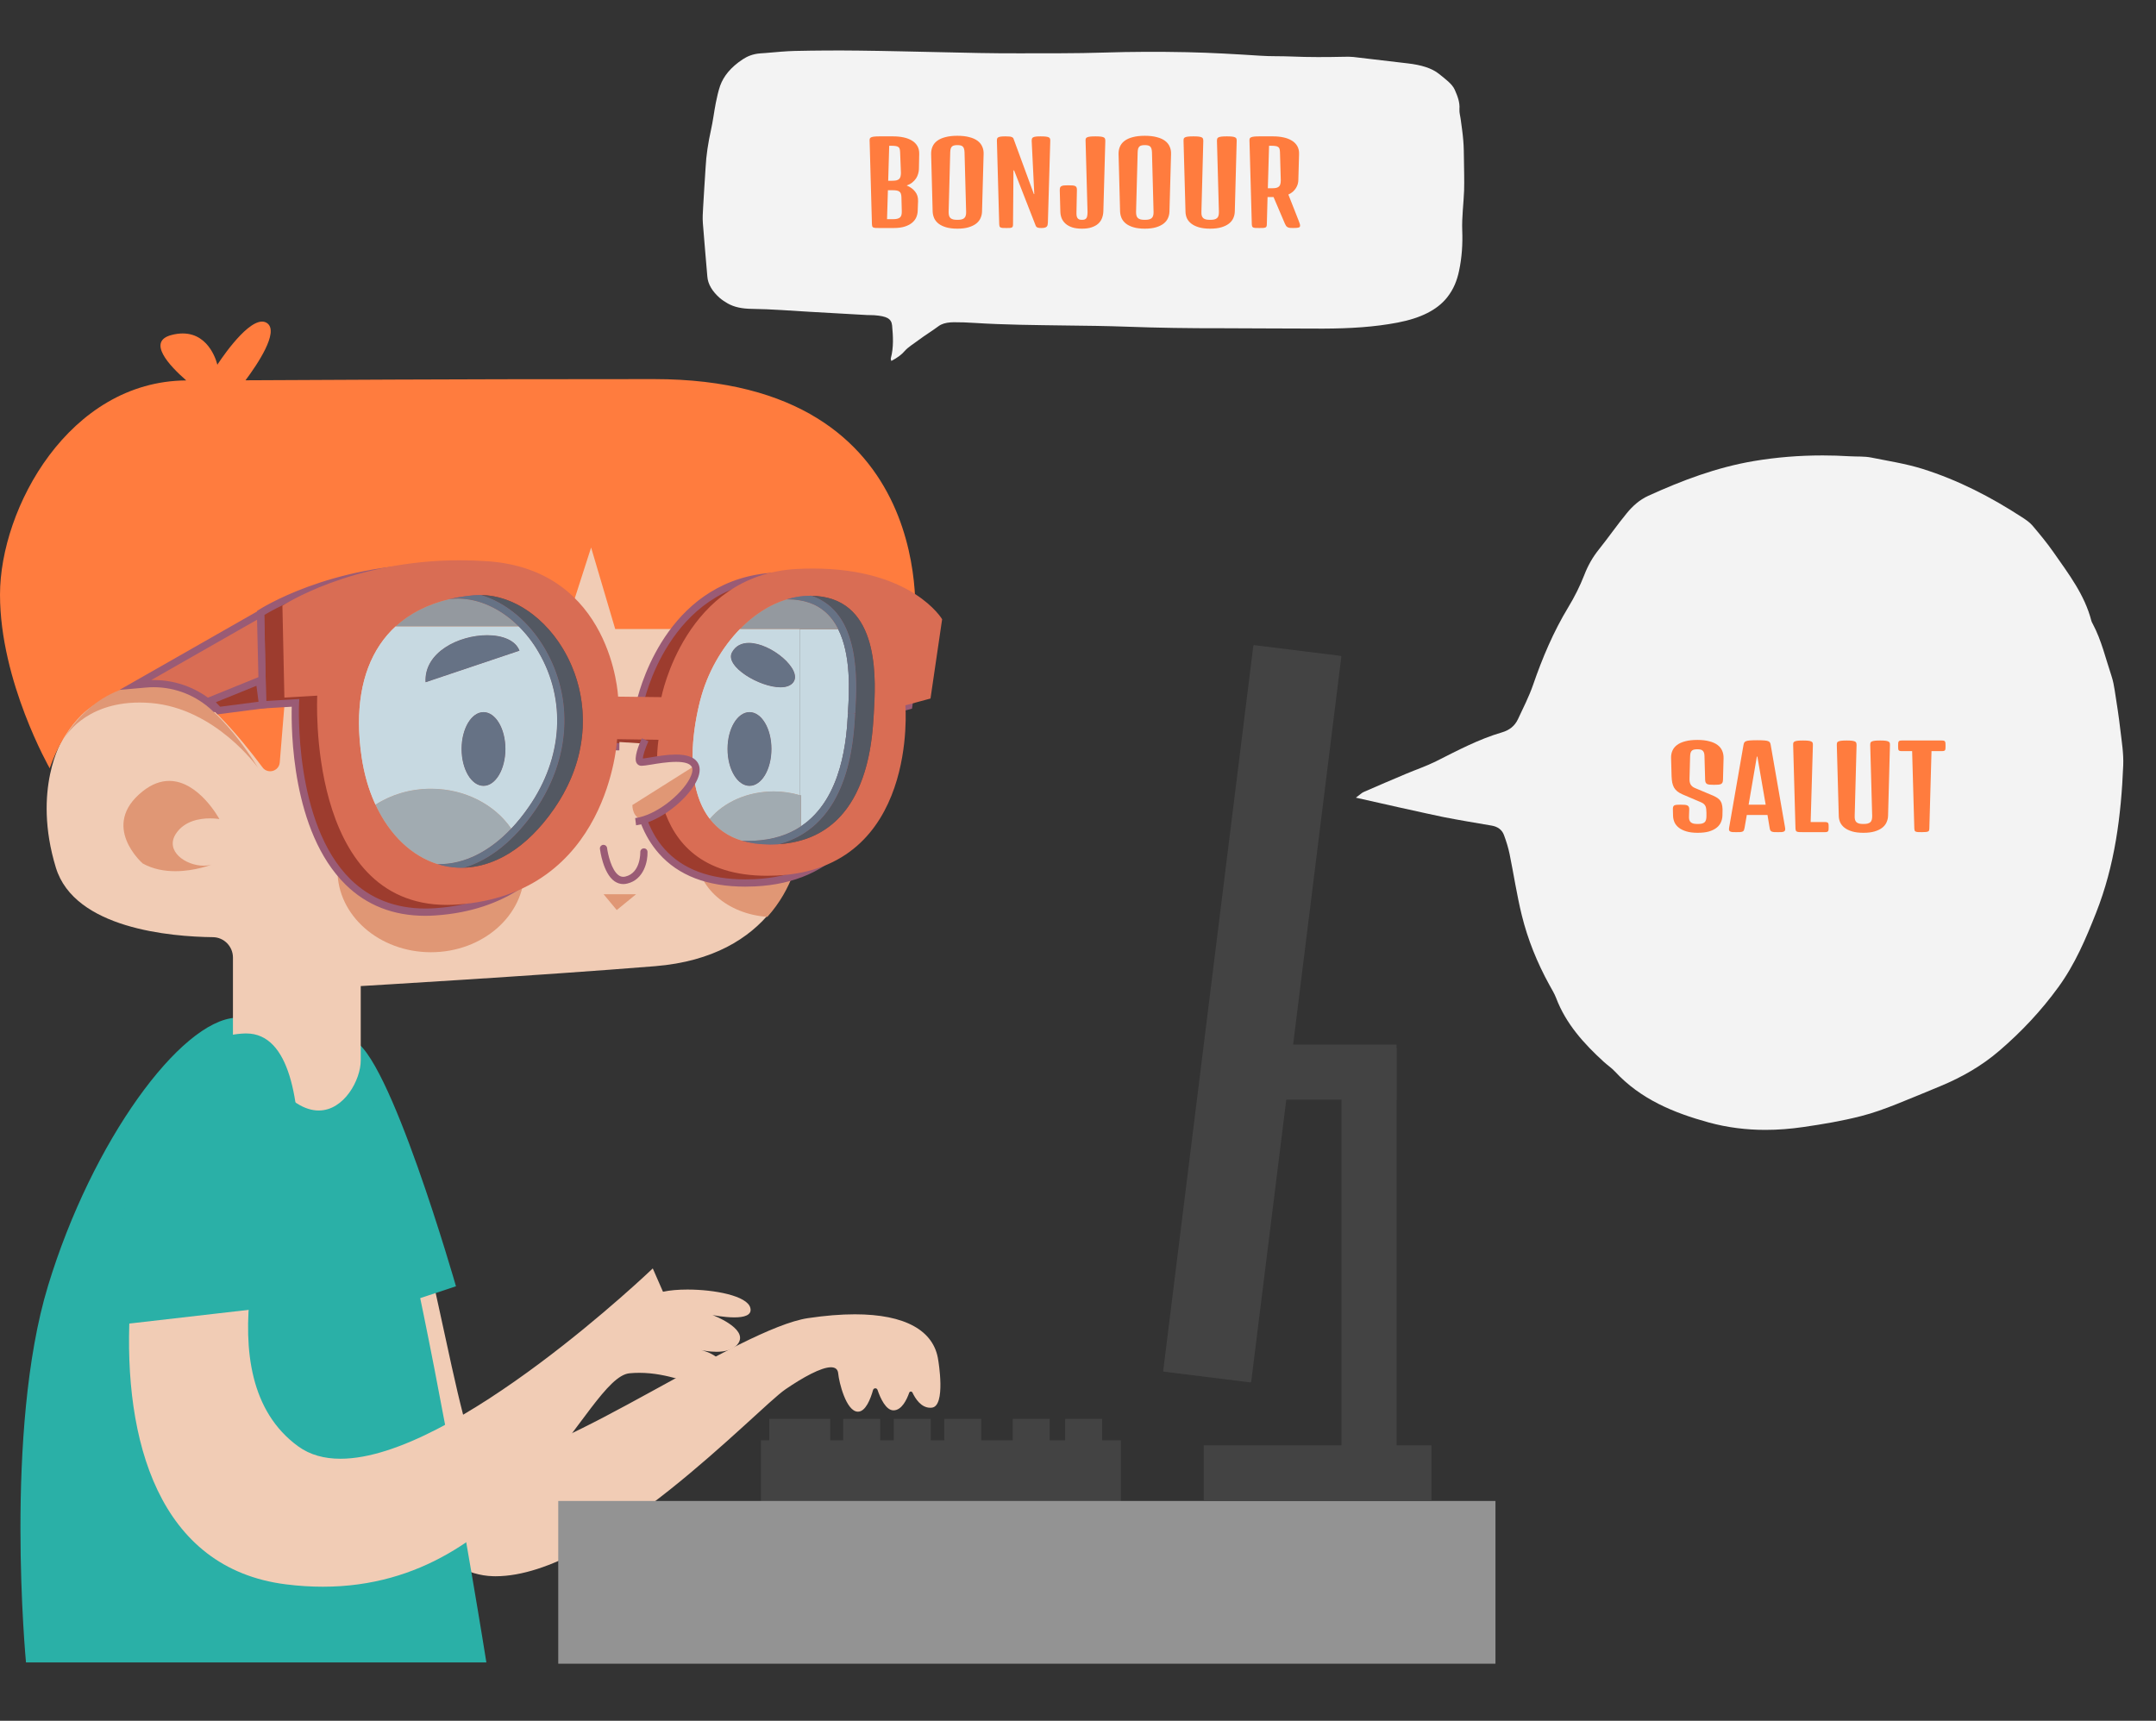<svg version="1.1" viewBox="0.0 0.0 466.0 372.0" fill="none" stroke="none" stroke-linecap="square" stroke-miterlimit="10" xmlns:xlink="http://www.w3.org/1999/xlink" xmlns="http://www.w3.org/2000/svg"><rect x="0.0" y="0.0" width="466.0" height="372.0" fill="#333333" stroke="none"/><clipPath id="p.0"><path d="m0 0l466.0 0l0 372.0l-466.0 0l0 -372.0z" clip-rule="nonzero"/></clipPath><g clip-path="url(#p.0)"><path fill="#000000" fill-opacity="0.0" d="m0 0l466.0 0l0 372.0l-466.0 0z" fill-rule="evenodd"/><path fill="#f3f3f3" d="m393.857 98.456c1.999 0 3.997 0.064 6.003 0.185c1.524 0.091 3.096 -0.024 4.586 0.273c3.684 0.74 7.406 1.309 11.037 2.433c7.746 2.426 14.836 6.1 21.592 10.492c0.787 0.511 1.605 1.06 2.207 1.763c1.605 1.891 3.186 3.802 4.596 5.825c3.23 4.64 6.713 9.159 8.156 14.792c0.057 0.225 0.182 0.441 0.296 0.646c1.901 3.573 2.789 7.51 4.061 11.299c0.33 1.013 0.535 2.069 0.693 3.119c0.434 2.796 0.878 5.582 1.198 8.395c0.303 2.581 0.74 5.189 0.636 7.769c-0.444 10.899 -1.81 21.636 -5.872 31.902c-2.217 5.609 -4.549 11.114 -8.146 16.05c-3.708 5.111 -7.975 9.647 -12.733 13.732c-3.785 3.267 -8.096 5.734 -12.706 7.648c-3.163 1.316 -6.323 2.628 -9.499 3.9c-2.527 1.003 -5.064 1.935 -7.702 2.604c-4.129 1.06 -8.304 1.763 -12.527 2.369c-2.726 0.397 -5.441 0.612 -8.146 0.612c-4.112 0 -8.197 -0.498 -12.241 -1.602c-7.598 -2.083 -14.765 -5.041 -20.283 -11.013c-0.72 -0.774 -1.629 -1.376 -2.413 -2.093c-4.3 -3.937 -8.17 -8.19 -10.296 -13.779c-0.377 -0.989 -0.946 -1.901 -1.457 -2.833c-2.638 -4.788 -4.687 -9.829 -5.983 -15.118c-1.07 -4.357 -1.733 -8.806 -2.631 -13.21c-0.283 -1.376 -0.713 -2.742 -1.205 -4.071c-0.434 -1.195 -1.39 -1.844 -2.662 -2.063c-3.493 -0.599 -6.985 -1.171 -10.458 -1.854c-2.194 -0.431 -17.756 -3.9 -18.894 -4.186c0.956 -0.703 1.282 -1.06 1.693 -1.228c3.028 -1.332 6.063 -2.628 9.115 -3.913c2.174 -0.922 4.425 -1.672 6.531 -2.729c4.64 -2.335 9.226 -4.778 14.24 -6.248c1.581 -0.454 2.766 -1.376 3.449 -2.843c1.137 -2.46 2.402 -4.892 3.277 -7.443c2.012 -5.835 4.401 -11.477 7.598 -16.757c1.356 -2.241 2.517 -4.549 3.462 -6.972c0.771 -2.005 1.797 -3.836 3.149 -5.518c2.059 -2.574 3.947 -5.303 6.04 -7.85c1.275 -1.548 2.746 -2.89 4.643 -3.755c7.329 -3.335 14.758 -6.144 22.787 -7.51c4.943 -0.831 9.866 -1.218 14.805 -1.218z" fill-rule="evenodd"/><path fill="#000000" fill-opacity="0.0" d="m491.724 136.018l-202.583 0l0 70.677l202.583 0z" fill-rule="evenodd"/><path fill="#ff7c3e" d="m361.581 175.038q-0.016 -0.359 0.047 -0.578q0.062 -0.219 0.234 -0.328q0.188 -0.109 0.516 -0.141q0.328 -0.031 0.875 -0.031q0.531 0 0.891 0.031q0.375 0.031 0.578 0.141q0.219 0.109 0.312 0.328q0.094 0.219 0.078 0.578l-0.047 1.391q-0.031 0.484 0.062 0.812q0.109 0.328 0.328 0.531q0.234 0.188 0.594 0.281q0.375 0.078 0.891 0.078q0.531 0 0.891 -0.078q0.375 -0.094 0.594 -0.281q0.219 -0.203 0.312 -0.531q0.094 -0.328 0.094 -0.812l0 -0.766q0 -0.406 -0.047 -0.734q-0.031 -0.344 -0.141 -0.609q-0.109 -0.266 -0.328 -0.469q-0.219 -0.219 -0.609 -0.391l-4.062 -1.734q-0.672 -0.297 -1.125 -0.656q-0.438 -0.359 -0.703 -0.828q-0.25 -0.469 -0.375 -1.047q-0.109 -0.594 -0.141 -1.328l-0.109 -3.969q-0.031 -0.875 0.281 -1.594q0.312 -0.734 1.0 -1.25q0.688 -0.516 1.766 -0.797q1.094 -0.297 2.625 -0.297q1.516 0 2.594 0.297q1.094 0.281 1.781 0.797q0.688 0.516 1.0 1.25q0.312 0.719 0.297 1.594l-0.125 4.688q-0.016 0.359 -0.109 0.578q-0.094 0.203 -0.312 0.328q-0.219 0.109 -0.594 0.141q-0.359 0.031 -0.906 0.031q-0.547 0 -0.922 -0.031q-0.359 -0.031 -0.594 -0.141q-0.219 -0.125 -0.312 -0.328q-0.094 -0.219 -0.109 -0.578l-0.141 -5.047q0 -0.516 -0.109 -0.812q-0.109 -0.312 -0.312 -0.469q-0.188 -0.172 -0.469 -0.219q-0.281 -0.062 -0.656 -0.062q-0.375 0 -0.672 0.062q-0.281 0.047 -0.484 0.219q-0.188 0.156 -0.297 0.469q-0.094 0.297 -0.109 0.812l-0.125 4.672q-0.016 0.453 0.031 0.781q0.062 0.328 0.203 0.594q0.141 0.25 0.391 0.453q0.25 0.203 0.641 0.359l3.797 1.594q0.609 0.266 1.031 0.562q0.422 0.297 0.656 0.719q0.25 0.422 0.328 1.016q0.094 0.578 0.047 1.422l-0.016 0.656q-0.031 0.766 -0.344 1.438q-0.297 0.656 -0.938 1.156q-0.641 0.5 -1.641 0.797q-1.0 0.281 -2.422 0.281q-1.422 0 -2.422 -0.297q-1.0 -0.297 -1.641 -0.797q-0.641 -0.5 -0.953 -1.172q-0.297 -0.688 -0.312 -1.453l-0.031 -1.281zm15.258 -13.953q0.047 -0.328 0.156 -0.531q0.109 -0.219 0.406 -0.328q0.312 -0.125 0.875 -0.156q0.562 -0.047 1.516 -0.047q0.953 0 1.516 0.047q0.562 0.031 0.859 0.156q0.297 0.109 0.406 0.328q0.109 0.203 0.156 0.531l3.109 17.891q0.047 0.328 -0.016 0.516q-0.047 0.172 -0.234 0.266q-0.172 0.094 -0.484 0.125q-0.312 0.016 -0.781 0.016q-0.562 0 -0.891 -0.016q-0.328 -0.031 -0.516 -0.125q-0.188 -0.094 -0.281 -0.266q-0.094 -0.188 -0.141 -0.516l-0.469 -2.797l-4.469 0l-0.484 2.797q-0.062 0.328 -0.141 0.516q-0.078 0.172 -0.266 0.266q-0.188 0.094 -0.531 0.125q-0.328 0.016 -0.891 0.016q-0.453 0 -0.766 -0.016q-0.312 -0.031 -0.5 -0.125q-0.188 -0.094 -0.25 -0.266q-0.047 -0.188 0 -0.516l3.109 -17.891zm4.797 12.875l-1.797 -10.406l-0.109 0l-1.781 10.406l3.688 0zm5.941 -12.891q-0.016 -0.312 0.047 -0.5q0.078 -0.188 0.297 -0.281q0.234 -0.109 0.656 -0.156q0.422 -0.047 1.125 -0.047q0.703 0 1.125 0.047q0.422 0.047 0.641 0.156q0.234 0.094 0.312 0.281q0.078 0.188 0.062 0.5l-0.484 16.641l3.062 0q0.297 0 0.469 0.062q0.172 0.047 0.25 0.172q0.078 0.125 0.094 0.344q0.016 0.203 0.016 0.516q0 0.312 -0.016 0.531q-0.016 0.203 -0.094 0.328q-0.078 0.125 -0.25 0.188q-0.172 0.047 -0.469 0.047l-4.719 0q-0.531 0 -0.859 -0.016q-0.312 -0.031 -0.484 -0.109q-0.156 -0.094 -0.219 -0.25q-0.047 -0.156 -0.062 -0.422l-0.5 -18.031zm9.438 0q-0.016 -0.312 0.047 -0.5q0.078 -0.188 0.297 -0.281q0.234 -0.109 0.656 -0.156q0.438 -0.047 1.125 -0.047q0.688 0 1.109 0.047q0.422 0.047 0.656 0.156q0.234 0.094 0.297 0.281q0.078 0.188 0.078 0.5l-0.406 15.359q-0.016 0.484 0.078 0.812q0.109 0.328 0.328 0.531q0.234 0.188 0.594 0.281q0.375 0.078 0.891 0.078q0.516 0 0.875 -0.078q0.359 -0.094 0.594 -0.281q0.234 -0.203 0.328 -0.531q0.094 -0.328 0.094 -0.812l-0.422 -15.359q0 -0.312 0.062 -0.5q0.078 -0.188 0.297 -0.281q0.234 -0.109 0.656 -0.156q0.422 -0.047 1.125 -0.047q0.688 0 1.109 0.047q0.422 0.047 0.641 0.156q0.234 0.094 0.312 0.281q0.078 0.188 0.062 0.5l-0.406 15.25q-0.016 0.766 -0.328 1.453q-0.297 0.672 -0.938 1.172q-0.641 0.5 -1.641 0.797q-1.0 0.297 -2.422 0.297q-1.422 0 -2.438 -0.297q-1.0 -0.297 -1.641 -0.797q-0.641 -0.5 -0.953 -1.172q-0.297 -0.688 -0.297 -1.453l-0.422 -15.25zm16.277 1.312l-2.203 0q-0.297 0 -0.469 -0.047q-0.172 -0.047 -0.25 -0.156q-0.078 -0.125 -0.094 -0.359q-0.016 -0.234 -0.016 -0.578q0 -0.359 0.016 -0.578q0.016 -0.219 0.094 -0.344q0.078 -0.141 0.25 -0.188q0.172 -0.047 0.469 -0.047l4.031 0l0.266 0l4.281 0q0.312 0 0.484 0.047q0.172 0.047 0.25 0.188q0.078 0.125 0.094 0.344q0.016 0.219 0.016 0.578q0 0.344 -0.016 0.578q-0.016 0.234 -0.094 0.359q-0.078 0.109 -0.25 0.156q-0.172 0.047 -0.484 0.047l-2.188 0l-0.469 16.781q-0.016 0.234 -0.062 0.375q-0.047 0.141 -0.219 0.219q-0.156 0.078 -0.484 0.109q-0.328 0.031 -0.859 0.031q-0.547 0 -0.859 -0.016q-0.312 -0.031 -0.484 -0.109q-0.172 -0.094 -0.219 -0.25q-0.047 -0.156 -0.062 -0.422l-0.469 -16.719z" fill-rule="nonzero"/><path fill="#f3f3f3" d="m169.016 11.163c0.934 -0.072 1.868 -0.131 2.806 -0.15c4.564 -0.1 9.151 -0.126 13.732 -0.073c6.297 0.067 12.585 0.241 18.869 0.366c2.448 0.054 4.886 0.118 7.339 0.155c2.872 0.048 5.743 0.079 8.611 0.066c6.087 -0.018 12.173 0.034 18.24 -0.164c5.988 -0.192 11.94 -0.204 17.918 -0.082c5.31 0.112 10.591 0.425 15.879 0.764c2.213 0.156 4.464 0.071 6.689 0.169c3.838 0.168 7.666 0.143 11.502 0.059c0.632 -0.022 1.284 -0.011 1.899 0.044c3.939 0.456 7.879 0.917 11.819 1.39c2.78 0.325 5.14 0.991 6.734 2.29c1.328 1.077 2.824 2.14 3.38 3.409c0.603 1.362 1.133 2.734 1.012 4.178c-0.053 0.781 0.2 1.565 0.294 2.353c0.192 1.46 0.417 2.922 0.53 4.392c0.131 1.407 0.121 2.825 0.15 4.227c0.023 2.206 0.096 4.412 0.034 6.611c-0.106 2.891 -0.512 5.775 -0.404 8.645c0.114 2.949 -0.069 5.869 -0.698 8.8c-0.425 1.975 -1.136 3.911 -2.624 5.756c-2.112 2.626 -5.608 4.405 -10.642 5.372c-2.504 0.48 -5.059 0.796 -7.647 0.995c-2.79 0.215 -5.613 0.295 -8.435 0.305c-7.349 0.014 -14.7 -0.078 -22.061 -0.081c-6.833 0.018 -13.631 -0.085 -20.44 -0.334c-4.358 -0.159 -8.724 -0.211 -13.09 -0.259c-6.61 -0.092 -13.211 -0.135 -19.784 -0.556c-1.484 -0.093 -2.977 -0.159 -4.453 -0.147c-0.249 0.001 -0.497 0.012 -0.739 0.03c-1.001 0.077 -1.894 0.309 -2.579 0.821c-1.359 1.014 -2.911 1.955 -4.264 2.969c-1.053 0.801 -2.261 1.503 -3.052 2.398c-0.632 0.755 -1.567 1.467 -2.895 2.152c-0.062 -0.295 -0.147 -0.435 -0.101 -0.575c0.637 -2.38 0.495 -4.74 0.273 -7.112c-0.152 -1.463 -1.126 -1.988 -3.841 -2.199c-0.518 -0.035 -1.071 -0.019 -1.587 -0.041c-4.131 -0.234 -8.264 -0.481 -12.394 -0.701c-4.114 -0.235 -8.231 -0.576 -12.389 -0.631c-2.225 -0.023 -3.893 -0.371 -5.313 -1.172c-0.64 -0.37 -1.247 -0.769 -1.738 -1.195c-1.604 -1.431 -2.541 -2.952 -2.67 -4.629c-0.318 -3.843 -0.669 -7.666 -0.965 -11.516c-0.086 -1.124 -0.02 -2.25 0.051 -3.386c0.14 -2.881 0.378 -5.751 0.535 -8.629c0.136 -2.713 0.562 -5.417 1.158 -8.107c0.442 -1.972 0.67 -3.946 1.055 -5.918c0.251 -1.225 0.517 -2.473 0.938 -3.697c0.756 -2.089 2.312 -4.002 4.864 -5.69c1.018 -0.67 2.179 -1.17 3.827 -1.297c0.051 -0.004 0.107 -0.008 0.163 -0.013c0.287 -0.018 0.569 -0.035 0.85 -0.057c1.221 -0.094 2.433 -0.214 3.654 -0.308z" fill-rule="evenodd"/><path fill="#f1ccb5" d="m73.758 227.752c-9.419 0 -4.213 41.352 -5.025 50.959c-0.845 10.253 15.101 61.481 37.859 62.042c0.177 0.004 0.358 0.007 0.535 0.007c22.773 0 56.467 -36.19 62.659 -40.425c3.781 -2.581 7.702 -4.752 9.814 -4.752c0.912 0 1.488 0.402 1.573 1.344c0.155 1.791 1.698 8.256 4.272 8.256c1.65 0 2.71 -2.74 3.256 -4.682c0.07 -0.247 0.281 -0.373 0.491 -0.373c0.203 0 0.402 0.114 0.476 0.343c0.635 1.846 1.817 4.423 3.452 4.423c1.802 0 2.895 -2.381 3.393 -3.799c0.055 -0.174 0.203 -0.262 0.354 -0.262c0.144 0 0.284 0.074 0.358 0.229c0.591 1.255 1.842 3.271 3.847 3.271c0.1 0 0.199 -0.007 0.299 -0.015c3.138 -0.273 1.425 -10.235 1.425 -10.235c-0.886 -6.45 -7.166 -9.95 -18.021 -9.95c-3.035 0 -6.428 0.273 -10.157 0.831c-14.687 2.215 -53.624 30.342 -67.647 30.342c-2.274 0 -3.895 -0.738 -4.648 -2.448c-5.405 -12.232 -14.237 -78.258 -26.469 -84.528c-0.768 -0.395 -1.466 -0.58 -2.097 -0.58z" fill-rule="evenodd"/><path fill="#2ab0a7" d="m74.404 224.569c-6.391 0 -8.152 11.357 -9.411 22.869c-1.362 12.498 3.515 40.588 3.515 40.588l30.047 -9.95c0 0 -14.628 -51.11 -22.444 -53.259c-0.602 -0.166 -1.17 -0.247 -1.706 -0.247z" fill-rule="evenodd"/><path fill="#434343" d="m230.251 306.74c-0.015 0 -0.03 0.015 -0.03 0.044l0 4.711c0 0.033 0.015 0.048 0.03 0.048l7.92 0c0.015 0 0.048 -0.015 0.048 -0.048l0 -4.711c0 -0.03 -0.033 -0.044 -0.048 -0.044z" fill-rule="evenodd"/><path fill="#434343" d="m218.942 306.74c-0.033 0 -0.048 0.015 -0.048 0.044l0 4.711c0 0.033 0.015 0.048 0.048 0.048l7.905 0c0.015 0 0.044 -0.015 0.044 -0.048l0 -4.711c0 -0.03 -0.03 -0.044 -0.044 -0.044z" fill-rule="evenodd"/><path fill="#434343" d="m204.148 306.74c-0.033 0 -0.048 0.015 -0.048 0.044l0 4.711c0 0.033 0.015 0.048 0.048 0.048l7.905 0c0.026 0 0.041 -0.015 0.041 -0.048l0 -4.711c0 -0.03 -0.015 -0.044 -0.041 -0.044z" fill-rule="evenodd"/><path fill="#434343" d="m193.212 306.74c-0.015 0 -0.03 0.015 -0.03 0.044l0 4.711c0 0.033 0.015 0.048 0.03 0.048l7.923 0c0.011 0 0.041 -0.015 0.041 -0.048l0 -4.711c0 -0.03 -0.03 -0.044 -0.041 -0.044z" fill-rule="evenodd"/><path fill="#434343" d="m182.294 306.74c-0.03 0 -0.044 0.015 -0.044 0.044l0 4.711c0 0.033 0.015 0.048 0.044 0.048l7.905 0c0.03 0 0.044 -0.015 0.044 -0.048l0 -4.711c0 -0.03 -0.015 -0.044 -0.044 -0.044z" fill-rule="evenodd"/><path fill="#434343" d="m166.3 306.74c-0.026 0 -0.041 0.015 -0.041 0.044l0 4.711c0 0.033 0.015 0.048 0.041 0.048l13.118 0c0.015 0 0.03 -0.015 0.03 -0.048l0 -4.711c0 -0.03 -0.015 -0.044 -0.03 -0.044z" fill-rule="evenodd"/><path fill="#434343" d="m164.517 311.374c-0.033 0 -0.048 0.015 -0.048 0.044l0 13.646c0 0.015 0.015 0.044 0.048 0.044l77.716 0c0.03 0 0.041 -0.03 0.041 -0.044l0 -13.646c0 -0.03 -0.011 -0.044 -0.041 -0.044z" fill-rule="evenodd"/><path fill="#2ab0a7" d="m58.369 218.872c-4.383 0 -7.425 1.141 -7.425 1.141c-11.937 0.683 -31.018 26.58 -40.558 57.941c-9.555 31.346 -4.767 81.441 -4.767 81.441l99.506 0c0 0 -19.705 -124.369 -30.622 -134.246c-5.557 -5.04 -11.571 -6.277 -16.135 -6.277z" fill-rule="evenodd"/><path fill="#f1ccb5" d="m167.9 115.874c-0.018 0 -0.033 0 -0.052 0.004c-23.881 0.303 -125.916 1.621 -149.509 1.92c-2.71 0.033 -4.892 2.245 -4.892 4.94l0 37.239c0 0 -6.557 10.644 -1.362 27.621c4.043 13.155 24.804 14.901 33.953 15.005c2.392 0.03 4.312 2.016 4.312 4.405l0 17.264c0 0 5.664 9.057 13.812 14.266c1.691 1.078 3.275 1.536 4.722 1.536c5.538 0 9.086 -6.69 9.086 -10.818l0 -16.083c0 0 38.498 -2.256 63.634 -4.301c25.14 -2.031 31.239 -20.141 31.239 -28.304l0 -59.739c0 -2.74 -2.208 -4.955 -4.944 -4.955z" fill-rule="evenodd"/><path fill="#e09775" d="m36.575 168.819c-1.776 0 -3.703 0.631 -5.73 2.241c-9.371 7.451 0 15.61 0 15.61c2.263 1.259 4.763 1.669 7.052 1.669c4.275 0 7.835 -1.425 7.835 -1.425l0 0c-0.539 0.159 -1.119 0.233 -1.717 0.233c-3.91 0 -8.47 -3.197 -5.959 -6.956c1.85 -2.776 5.195 -3.271 7.344 -3.271c1.193 0 2.016 0.151 2.016 0.151c0 0 -4.427 -8.252 -10.84 -8.252z" fill-rule="evenodd"/><path fill="#e09775" d="m130.461 193.319l2.843 3.423l4.179 -3.423z" fill-rule="evenodd"/><path fill="#e09775" d="m93.145 170.513c-11.161 0 -20.2 7.905 -20.2 17.671c0 9.751 9.038 17.674 20.2 17.674c11.161 0 20.2 -7.923 20.2 -17.674c0 -9.766 -9.038 -17.671 -20.2 -17.671z" fill-rule="evenodd"/><path fill="#e09775" d="m167.242 171.089c-9.238 0 -16.718 6.088 -16.718 13.58c0 7.137 6.753 12.967 15.337 13.539c5.453 -6.07 7.211 -13.281 7.211 -17.641l0 -8.617c-1.817 -0.543 -3.773 -0.86 -5.83 -0.86z" fill-rule="evenodd"/><path fill="#ff7c3e" d="m56.642 69.523c-3.707 0 -9.666 9.33 -9.666 9.33c0 0 -1.466 -6.764 -7.48 -6.764c-0.735 0 -1.536 0.1 -2.411 0.329c-5.361 1.377 -0.587 6.539 3.168 9.825c-25.287 0.166 -40.252 27.591 -40.252 46.31c0 18.774 10.751 37.553 10.751 37.553c0 0 2.773 -8.994 9.072 -13.34c5.032 -3.474 11.014 -4.951 15.26 -4.951c0.709 0 1.373 0.041 1.975 0.122c6.085 0.801 14.942 11.615 19.683 17.958c0.425 0.58 1.037 0.842 1.639 0.842c1.004 0 1.994 -0.724 2.086 -1.916l2.407 -29.411l59.41 0l5.479 -17.047l5.21 17.626l64.708 0c0 0 6.362 -54.034 -56.331 -54.034c-51.671 0 -69.419 0.199 -88.286 0.258c2.559 -3.423 7.281 -10.434 4.707 -12.328c-0.34 -0.251 -0.72 -0.362 -1.13 -0.362z" fill-rule="evenodd"/><path fill="#e09775" d="m33.602 147.773c-13.594 0 -19.775 11.929 -19.775 11.929c0 0 4.168 -7.824 16.338 -7.824c0.772 0 1.573 0.033 2.411 0.1c14.037 1.137 23.168 13.978 23.168 13.978c0 0 -10.345 -17.656 -21.049 -18.158c-0.369 -0.018 -0.735 -0.026 -1.093 -0.026z" fill-rule="evenodd"/><path fill="#9a5b75" d="m104.502 153.947c-2.618 0 -4.737 3.574 -4.737 7.964c0 4.405 2.119 7.982 4.737 7.982c2.621 0 4.741 -3.578 4.741 -7.982c0 -4.39 -2.119 -7.964 -4.741 -7.964z" fill-rule="evenodd"/><path fill="#9a5b75" d="m162.003 153.947c-2.621 0 -4.755 3.574 -4.755 7.964c0 4.405 2.134 7.982 4.755 7.982c2.621 0 4.741 -3.578 4.741 -7.982c0 -4.39 -2.119 -7.964 -4.741 -7.964z" fill-rule="evenodd"/><path fill="#9a5b75" d="m105.296 137.325c-6.07 0 -13.679 3.652 -13.318 10.168l20.31 -6.827c-0.868 -2.267 -3.703 -3.341 -6.993 -3.341z" fill-rule="evenodd"/><path fill="#9a5b75" d="m161.862 138.983c-1.543 0 -2.88 0.591 -3.663 2.06c-1.599 3.024 5.941 7.536 10.497 7.536c1.218 0 2.226 -0.321 2.784 -1.085c2.009 -2.728 -4.8 -8.51 -9.618 -8.51z" fill-rule="evenodd"/><path fill="#9a5b75" d="m130.439 182.638c-0.03 0 -0.055 0 -0.085 0.004c-0.425 0.063 -0.746 0.439 -0.683 0.879c0.03 0.214 0.665 5.258 3.149 6.997c0.591 0.395 1.226 0.606 1.894 0.606c0.273 0 0.561 -0.044 0.849 -0.107c3.648 -0.86 4.464 -4.874 4.39 -6.856c-0.015 -0.432 -0.336 -0.761 -0.775 -0.761c-0.011 0 -0.018 0 -0.03 0c-0.436 0.018 -0.768 0.38 -0.757 0.816c0 0.048 0.122 4.486 -3.194 5.272c-0.166 0.041 -0.325 0.063 -0.48 0.063c-0.354 0 -0.683 -0.107 -0.986 -0.318c-1.595 -1.108 -2.348 -4.634 -2.518 -5.907c-0.041 -0.395 -0.377 -0.687 -0.775 -0.687z" fill-rule="evenodd"/><path fill="#9d3c2e" d="m170.34 128.793c0.879 0 1.757 0.07 2.644 0.214c12.583 2.075 11.46 18.594 11.084 25.169c-0.377 6.568 -1.503 27.407 -21.038 28.348c-0.476 0.022 -0.938 0.033 -1.392 0.033c-18.143 0 -18.424 -18.003 -15.127 -31.018c3.124 -12.321 13.114 -22.747 23.829 -22.747zm-71.38 -0.162c15.869 0 31.106 24.353 16.02 46.185c-6.118 8.857 -13.336 12.778 -20.052 12.778c-10.301 0 -19.421 -9.223 -21.577 -24.003c-2.872 -19.716 5.376 -33.237 24.276 -34.905c0.443 -0.037 0.886 -0.055 1.333 -0.055zm-4.224 -5.952c-23.556 0 -38.387 9.825 -38.387 9.825l0.41 19.867l7.115 -0.425l0 0c0 0 -2.396 45.254 28.056 45.254c0.735 0 1.488 -0.026 2.263 -0.081c32.812 -2.3 34.492 -35.751 34.492 -35.751l8.953 0.118c0 0 -4.955 29.4 23.456 29.4c0.679 0 1.373 -0.018 2.09 -0.052c30.726 -1.455 27.802 -36.785 27.802 -36.785l5.439 -1.466l2.496 -17.143c0 0 -6.421 -10.966 -27.887 -10.966c-1.111 0 -2.267 0.03 -3.46 0.092c-24.261 1.259 -29.315 27.713 -29.315 27.713l-9.378 -0.122c0 0 -1.237 -27.381 -28.208 -29.275c-2.034 -0.14 -4.017 -0.207 -5.937 -0.207z" fill-rule="evenodd"/><path fill="#9a5b75" d="m170.292 128.002c-11.575 0 -21.551 11.553 -24.538 23.356c-1.362 5.376 -3.847 18.715 2.5 26.484c2.998 3.648 7.495 5.498 13.384 5.498c0.469 0 0.953 0 1.44 -0.033c20.159 -0.964 21.366 -22.079 21.761 -29.027l-0.772 -0.103l-0.79 0.015c-0.377 6.602 -1.514 26.65 -20.273 27.558c-0.454 0.022 -0.897 0.033 -1.329 0.033c-5.424 0 -9.518 -1.658 -12.195 -4.94c-5.907 -7.207 -3.515 -19.956 -2.212 -25.106c2.847 -11.191 12.191 -22.168 23.002 -22.168c0.849 0 1.728 0.074 2.588 0.225c11.708 1.905 10.833 17.431 10.434 24.062l-0.015 0.273l0.79 0.048l0.786 0.044l0.018 -0.273c0.391 -7.056 1.344 -23.563 -11.756 -25.716c-0.949 -0.155 -1.894 -0.229 -2.824 -0.229zm-71.347 1.41c6.557 0 13.31 4.438 17.475 11.615c5.996 10.297 5.228 22.762 -2.09 33.333c-5.579 8.078 -12.483 12.454 -19.395 12.454c-1.248 0 -2.5 -0.14 -3.74 -0.432c-8.772 -2.057 -15.3 -10.825 -17.069 -22.91c-1.529 -10.434 0.148 -19.096 4.829 -25.018c4.131 -5.239 10.449 -8.252 18.749 -8.979c0.41 -0.03 0.831 -0.063 1.241 -0.063zm-0.015 -1.554c-0.454 0 -0.908 0.018 -1.362 0.059c-8.754 0.753 -15.415 3.984 -19.838 9.57c-4.966 6.269 -6.738 15.341 -5.147 26.214c1.861 12.734 8.857 22.001 18.261 24.198c1.362 0.332 2.74 0.484 4.117 0.484c7.421 0 14.783 -4.623 20.657 -13.129c7.665 -11.084 8.466 -24.169 2.164 -35.012c-4.453 -7.657 -11.73 -12.383 -18.852 -12.383zm-4.161 -4.386c1.894 0 3.84 0.063 5.841 0.203c25.941 1.817 27.44 27.44 27.503 28.529l0.03 0.727l10.751 0.137l0.122 -0.654c0.063 -0.255 5.254 -25.86 28.592 -27.056c1.181 -0.063 2.319 -0.092 3.419 -0.092c19.059 0 26.033 8.854 27.078 10.36l-2.378 16.334l-5.571 1.503l0.044 0.65c0.015 0.166 1.285 16.991 -7.949 27.503c-4.578 5.221 -11.01 8.053 -19.114 8.448c-0.683 0.033 -1.351 0.048 -2.009 0.048c-7.728 0 -13.617 -2.208 -17.527 -6.605c-7.373 -8.3 -5.21 -21.747 -5.195 -21.88l0.155 -0.908l-10.63 -0.155l-0.03 0.757c-0.018 0.336 -2.001 32.786 -33.772 35.012c-0.735 0.052 -1.455 0.078 -2.164 0.078c-6.487 0 -11.918 -2.112 -16.19 -6.302c-12.343 -12.129 -11.147 -37.855 -11.132 -38.114l0.048 -0.879l-7.166 0.425l-0.391 -18.597c2.404 -1.458 16.563 -9.47 37.634 -9.47zm-0.018 -1.565c-23.545 0 -38.675 9.847 -38.845 9.947l-0.362 0.244l0.454 21.108l7.059 -0.425l0 0c-0.122 4.755 -0.063 26.971 11.63 38.45c4.556 4.482 10.342 6.753 17.231 6.753c0.757 0 1.529 -0.03 2.319 -0.089c30.36 -2.119 34.643 -30.696 35.16 -35.74l7.347 0.107c-0.38 3.271 -1.122 14.595 5.693 22.275c4.202 4.748 10.463 7.141 18.653 7.141c0.694 0 1.399 -0.018 2.123 -0.052c8.54 -0.414 15.341 -3.426 20.218 -8.983c8.721 -9.947 8.54 -24.7 8.374 -27.997l5.313 -1.44l2.621 -17.929l-0.137 -0.229c-0.292 -0.487 -6.915 -11.357 -28.596 -11.357c-1.119 0 -2.278 0.03 -3.478 0.089c-22.441 1.167 -28.906 23.596 -29.891 27.698l-8.03 -0.089c-0.469 -4.453 -4.054 -27.547 -28.891 -29.271c-2.045 -0.144 -4.035 -0.21 -5.966 -0.21z" fill-rule="evenodd"/><path fill="#d96d54" d="m175.155 128.793c0.879 0 1.761 0.07 2.644 0.214c12.568 2.075 11.449 18.594 11.069 25.169c-0.38 6.568 -1.499 27.407 -21.034 28.348c-0.476 0.022 -0.941 0.033 -1.396 0.033c-18.143 0 -18.42 -18.003 -15.127 -31.018c3.12 -12.321 13.126 -22.747 23.844 -22.747zm-71.38 -0.162c15.869 0 31.095 24.353 16.009 46.185c-6.122 8.857 -13.336 12.778 -20.052 12.778c-10.297 0 -19.417 -9.223 -21.577 -24.003c-2.88 -19.716 5.376 -33.237 24.287 -34.905c0.443 -0.037 0.89 -0.055 1.333 -0.055zm-4.342 -7.51c-23.556 0 -38.391 9.825 -38.391 9.825l0.425 19.867l7.104 -0.425l0 0c0 0 -2.396 45.24 28.042 45.24c0.738 0 1.495 -0.03 2.274 -0.081c32.812 -2.3 34.496 -35.751 34.496 -35.751l8.95 0.133c0 0 -4.955 29.397 23.46 29.397c0.676 0 1.373 -0.015 2.09 -0.048c30.722 -1.469 27.802 -36.799 27.802 -36.799l5.435 -1.469l2.514 -17.143c0 0 -6.439 -10.958 -27.935 -10.958c-1.1 0 -2.245 0.026 -3.426 0.089c-24.261 1.252 -29.319 27.713 -29.319 27.713l-9.36 -0.111c0 0 -1.255 -27.392 -28.223 -29.271c-2.034 -0.14 -4.017 -0.207 -5.937 -0.207z" fill-rule="evenodd"/><path fill="#d96d54" d="m56.305 132.654l-27.004 15.4l0 0l2.226 -0.196c0.55 -0.048 1.097 -0.07 1.643 -0.07c4.97 0 9.758 1.901 13.303 5.354l10.286 -1.133l-0.454 -19.354z" fill-rule="evenodd"/><path fill="#9a5b75" d="m55.56 133.973l0.41 17.338l-9.204 1.015c-3.681 -3.423 -8.514 -5.313 -13.539 -5.313c-0.181 0 -0.362 0 -0.546 0.011l22.88 -13.052zm1.499 -2.636l-31.224 17.807l5.771 -0.51c0.532 -0.048 1.06 -0.07 1.588 -0.07c4.755 0 9.33 1.828 12.753 5.143l0.255 0.24l11.357 -1.241l-0.498 -21.37z" fill-rule="evenodd"/><path fill="#9d3c2e" d="m56.076 147.146l-10.785 4.379l2.001 2.09l9.467 -1.244l-0.683 -5.224z" fill-rule="evenodd"/><path fill="#9a5b75" d="m55.426 148.254l0.454 3.452l-8.3 1.074l-0.927 -0.967l8.772 -3.559zm1.285 -2.212l-12.782 5.191l3.076 3.201l10.63 -1.381l-0.923 -7.011z" fill-rule="evenodd"/><path fill="#c7d9e1" d="m172.843 135.988l0 35.902c0.078 0.015 0.155 0.03 0.229 0.059l0 6.723c9.164 -6.07 9.921 -19.35 10.205 -24.482l0.79 -0.015l-0.79 -0.048l0.015 -0.273c0.258 -4.272 0.713 -12.232 -2.134 -17.866z" fill-rule="evenodd"/><path fill="#c7d9e1" d="m161.862 138.986c4.818 0 11.63 5.782 9.618 8.507c-0.558 0.761 -1.558 1.093 -2.784 1.093c-4.56 0 -12.103 -4.53 -10.497 -7.543c0.79 -1.466 2.119 -2.057 3.663 -2.057zm0.14 14.96c2.621 0 4.741 3.574 4.741 7.964c0 4.405 -2.119 7.982 -4.741 7.982c-2.621 0 -4.755 -3.578 -4.755 -7.982c0 -4.39 2.134 -7.964 4.755 -7.964zm-2.06 -17.958c-3.965 4.058 -7.041 9.478 -8.569 15.337c-0.015 0.033 -0.015 0.063 -0.03 0.092c0 0.03 0 0.044 -0.018 0.059c0 0.03 -0.015 0.048 -0.015 0.063c-2.149 8.507 -2.784 19.14 2.105 25.483c3.016 -3.585 8.086 -5.933 13.827 -5.933c1.968 0 3.847 0.288 5.601 0.801l0 -35.902z" fill-rule="evenodd"/><path fill="#a1abb1" d="m167.242 171.089c-5.741 0 -10.811 2.348 -13.827 5.933c1.654 2.152 3.925 3.803 6.982 4.726c0.41 0.015 0.831 0.033 1.255 0.033c0.443 0 0.897 -0.018 1.351 -0.033c4.165 -0.21 7.462 -1.348 10.068 -3.076l0 -6.723c-0.074 -0.03 -0.151 -0.044 -0.229 -0.059c-1.754 -0.513 -3.633 -0.801 -5.601 -0.801z" fill-rule="evenodd"/><path fill="#94999f" d="m170.269 129.568c-0.074 0 -0.151 0.015 -0.229 0.015c-3.677 1.104 -7.13 3.375 -10.098 6.406l21.215 0c-1.558 -3.124 -4.135 -5.512 -8.3 -6.195c-0.86 -0.151 -1.739 -0.225 -2.588 -0.225z" fill-rule="evenodd"/><path fill="#667285" d="m162.003 153.947c-2.621 0 -4.755 3.574 -4.755 7.964c0 4.405 2.134 7.982 4.755 7.982c2.621 0 4.741 -3.578 4.741 -7.982c0 -4.39 -2.119 -7.964 -4.741 -7.964z" fill-rule="evenodd"/><path fill="#667285" d="m161.862 138.986c-1.543 0 -2.872 0.591 -3.663 2.057c-1.606 3.013 5.937 7.543 10.497 7.543c1.226 0 2.226 -0.332 2.784 -1.093c2.012 -2.725 -4.8 -8.507 -9.618 -8.507z" fill-rule="evenodd"/><path fill="#535862" d="m175.386 128.793l0 0c10.707 3.604 9.862 18.534 9.485 25.154l-0.018 0.273l-0.786 -0.044l0.772 0.103c-0.351 6.269 -1.377 24.11 -16.434 28.212c5.712 -0.391 9.799 -2.525 12.742 -5.483c6.554 -6.616 7.403 -17.353 7.687 -22.245c0 -0.089 0 -0.166 0.015 -0.258c0 -0.103 0.018 -0.225 0.018 -0.329c0.38 -6.576 1.499 -23.094 -11.069 -25.169c-0.805 -0.122 -1.606 -0.196 -2.411 -0.214z" fill-rule="evenodd"/><path fill="#667285" d="m175.128 128.793c-1.724 0 -3.434 0.273 -5.088 0.79c0.078 0 0.155 -0.015 0.229 -0.015c0.849 0 1.728 0.074 2.588 0.225c4.165 0.683 6.742 3.072 8.3 6.195c2.847 5.634 2.392 13.594 2.134 17.866l-0.015 0.273l0.79 0.048l0.786 0.044l0.018 -0.273c0.377 -6.62 1.222 -21.551 -9.485 -25.154zm8.939 25.383l-0.79 0.015c-0.284 5.132 -1.041 18.413 -10.205 24.482c-2.607 1.728 -5.904 2.865 -10.068 3.076c-0.454 0.015 -0.908 0.033 -1.351 0.033c-0.425 0 -0.845 -0.018 -1.255 -0.033l0 0c1.669 0.502 3.574 0.79 5.723 0.805c0.107 0.015 0.214 0.015 0.321 0.015c0.454 0 0.923 -0.015 1.392 -0.044l0.063 0c0.181 0 0.347 -0.015 0.51 -0.033c15.056 -4.102 16.083 -21.942 16.434 -28.212l-0.772 -0.103z" fill-rule="evenodd"/><path fill="#888b92" d="m175.128 128.793c-10.644 0 -20.576 10.316 -23.755 22.533c1.529 -5.859 4.604 -11.279 8.569 -15.337c2.968 -3.031 6.421 -5.302 10.098 -6.406c1.654 -0.517 3.364 -0.79 5.088 -0.79zm6.014 48.219c-2.607 2.621 -6.114 4.589 -10.855 5.28l0 0c4.741 -0.687 8.248 -2.662 10.855 -5.28zm-10.855 5.28l0 0c-0.606 0.089 -1.233 0.155 -1.883 0.199c-0.015 0 -0.03 0.004 -0.044 0.004l0 0c0.665 -0.044 1.307 -0.114 1.927 -0.203zm-1.927 0.203c-0.155 0.011 -0.31 0.022 -0.465 0.03c0.162 0 0.318 -0.015 0.465 -0.03z" fill-rule="evenodd"/><path fill="#c7d9e1" d="m105.292 137.318c3.286 0 6.133 1.078 6.997 3.349l-20.31 6.827c-0.362 -6.524 7.24 -10.175 13.314 -10.175zm-0.79 16.629c2.621 0 4.741 3.574 4.741 7.964c0 4.405 -2.119 7.982 -4.741 7.982c-2.618 0 -4.737 -3.578 -4.737 -7.982c0 -4.39 2.119 -7.964 4.737 -7.964zm-18.974 -18.538c-5.269 4.833 -7.934 11.996 -7.934 20.824c0 2.333 0.181 4.8 0.561 7.358c0.118 0.82 0.258 1.621 0.425 2.396c0.587 2.906 1.469 5.571 2.588 7.964c3.345 -2.164 7.495 -3.437 11.977 -3.437c7.373 0 13.827 3.456 17.357 8.614c1.333 -1.407 2.618 -2.998 3.829 -4.767c7.318 -10.571 8.086 -23.035 2.09 -33.333c-1.226 -2.134 -2.692 -4.01 -4.312 -5.619z" fill-rule="evenodd"/><path fill="#a1abb1" d="m93.145 170.513c-4.482 0 -8.632 1.274 -11.977 3.437c3.061 6.616 7.905 11.132 13.432 12.856l0.347 0c5.391 0 10.785 -2.662 15.555 -7.68c-3.53 -5.158 -9.984 -8.614 -17.357 -8.614z" fill-rule="evenodd"/><path fill="#94999f" d="m98.945 129.413c-0.41 0 -0.831 0.033 -1.241 0.063c-0.185 0.015 -0.38 0.03 -0.561 0.044c-4.726 1.122 -8.603 3.12 -11.615 5.889l26.58 0c-3.832 -3.799 -8.544 -5.996 -13.162 -5.996z" fill-rule="evenodd"/><path fill="#667285" d="m104.502 153.947c-2.618 0 -4.737 3.574 -4.737 7.964c0 4.405 2.119 7.982 4.737 7.982c2.621 0 4.741 -3.578 4.741 -7.982c0 -4.39 -2.119 -7.964 -4.741 -7.964z" fill-rule="evenodd"/><path fill="#667285" d="m105.292 137.318c-6.074 0 -13.676 3.652 -13.314 10.175l20.31 -6.827c-0.864 -2.271 -3.711 -3.349 -6.997 -3.349z" fill-rule="evenodd"/><path fill="#535862" d="m104.003 128.645l0 0c5.361 1.636 10.39 5.767 13.779 11.597c6.302 10.844 5.501 23.929 -2.164 35.012c-4.453 6.45 -9.755 10.659 -15.296 12.324c6.542 -0.225 13.524 -4.161 19.461 -12.764c1.499 -2.182 2.695 -4.375 3.633 -6.572c8.359 -19.764 -5.21 -39.388 -19.413 -39.598z" fill-rule="evenodd"/><path fill="#667285" d="m103.775 128.645c-0.454 0 -0.893 0.015 -1.333 0.041c-1.876 0.17 -3.633 0.454 -5.298 0.834c0.181 -0.015 0.377 -0.03 0.561 -0.044c0.41 -0.03 0.831 -0.063 1.241 -0.063c4.619 0 9.33 2.197 13.162 5.996c1.621 1.61 3.087 3.485 4.312 5.619c5.996 10.297 5.228 22.762 -2.09 33.333c-1.211 1.769 -2.496 3.36 -3.829 4.767c-4.77 5.018 -10.164 7.68 -15.555 7.68l-0.347 0c1.44 0.454 2.906 0.713 4.423 0.772c0.225 0.018 0.469 0.018 0.713 0.018c0.196 0 0.391 0 0.587 -0.018c5.542 -1.665 10.844 -5.874 15.296 -12.324c7.665 -11.084 8.466 -24.169 2.164 -35.012c-3.389 -5.83 -8.418 -9.961 -13.779 -11.597z" fill-rule="evenodd"/><path fill="#888b92" d="m119.784 174.814l0 0c-2.507 3.629 -5.199 6.432 -7.968 8.473l0 0c2.769 -2.042 5.461 -4.84 7.968 -8.473zm-7.968 8.473c-3.784 2.791 -7.713 4.161 -11.494 4.29c-0.085 0.007 -0.174 0.011 -0.262 0.015l0 0c3.858 -0.074 7.883 -1.444 11.756 -4.305zm-11.756 4.305c-0.107 0.004 -0.218 0.004 -0.325 0.004c0.107 0 0.218 0 0.325 -0.004z" fill-rule="evenodd"/><path fill="#f1ccb5" d="m133.88 160.412l-0.181 17.283l5.162 -0.687c6.542 -0.86 12.952 -8.4 11.39 -11.523c-0.602 -1.204 -2.274 -1.565 -4.176 -1.565c-2.924 0 -6.391 0.86 -7.381 0.86c-0.044 0 -0.085 -0.004 -0.118 -0.007c-1.274 -0.148 -0.122 -4.069 -0.122 -4.069l-4.575 -0.292z" fill-rule="evenodd"/><path fill="#e09775" d="m150.251 165.485l-13.569 8.555c0 0 -0.085 3.19 2.776 3.19c0.318 0 0.676 -0.041 1.071 -0.129c3.936 -0.893 11.948 -9.345 9.721 -11.615z" fill-rule="evenodd"/><path fill="#9a5b75" d="m138.728 159.61c-0.698 1.514 -1.772 4.239 -1.137 5.342c0.196 0.336 0.517 0.546 0.893 0.594c0.063 0.007 0.129 0.007 0.203 0.007c0.41 0 1.019 -0.1 2.097 -0.266c1.362 -0.229 3.511 -0.583 5.357 -0.583c1.606 0 2.983 0.27 3.412 1.13c0.258 0.513 0.078 1.436 -0.498 2.529c-1.876 3.526 -7.314 7.92 -11.767 8.492l0.196 1.562c5.062 -0.668 10.892 -5.45 12.952 -9.326c0.846 -1.577 1.012 -2.957 0.51 -3.969c-0.772 -1.543 -2.684 -2.001 -4.844 -2.001c-1.865 0 -3.914 0.34 -5.571 0.624c-0.576 0.089 -1.211 0.196 -1.577 0.229c0.015 -0.672 0.532 -2.26 1.196 -3.725l-1.421 -0.639z" fill-rule="evenodd"/><path fill="#939393" d="m120.662 324.488l0 35.179l202.568 0l0 -35.179z" fill-rule="evenodd"/><path fill="#434343" d="m289.962 226.618l0 86.603l11.903 0l0 -86.603z" fill-rule="evenodd"/><path fill="#434343" d="m277.148 225.828l0 11.903l24.7 0l0 -11.903z" fill-rule="evenodd"/><path fill="#434343" d="m260.172 312.461l0 11.889l49.22 0l0 -11.889z" fill-rule="evenodd"/><path fill="#434343" d="m271.071 139.466c-0.081 0 -0.159 0.074 -0.177 0.155l-19.472 156.701c-0.015 0.107 0.063 0.196 0.166 0.214l18.642 2.315c0.011 0.004 0.018 0.004 0.026 0.004c0.096 0 0.174 -0.074 0.185 -0.17l19.476 -156.701c0.015 -0.089 -0.044 -0.181 -0.151 -0.199l-18.671 -2.315c-0.007 0 -0.015 -0.004 -0.022 -0.004z" fill-rule="evenodd"/><path fill="#f1ccb5" d="m51.498 225.872c-1.023 0 -2.105 0.166 -3.238 0.521c-16.884 5.269 -41.536 109.195 13.524 116.117c2.773 0.351 5.438 0.513 8.001 0.513c42.5 0 56.781 -45.254 66.277 -46.14c0.724 -0.07 1.433 -0.1 2.123 -0.1c6.35 0 11.161 2.621 14.351 2.621c1.27 0 2.282 -0.417 3.031 -1.58c2.688 -4.191 -3.423 -5.819 -4.039 -5.97l0 0c0.281 0.063 1.709 0.38 3.327 0.38c1.809 0 3.855 -0.395 4.8 -1.968c1.894 -3.149 -5.66 -5.981 -5.664 -5.981l0 0c0.004 0 2.488 0.513 4.73 0.513c2.053 0 3.906 -0.432 3.448 -2.09c-0.702 -2.577 -7.705 -3.928 -13.572 -3.928c-1.994 0 -3.858 0.155 -5.298 0.476l-2.208 -5.043c0 0 -42.914 41.145 -67.507 41.145c-3.467 0 -6.568 -0.816 -9.134 -2.68c-20.761 -15.112 -5.8 -53.244 -2.968 -65.524c2.514 -10.888 -1.916 -21.281 -9.984 -21.281z" fill-rule="evenodd"/><path fill="#2ab0a7" d="m53.222 223.417c-0.118 0 -0.236 0.004 -0.354 0.007c-8.134 0.299 -14.525 5.165 -22.4 26.572c-7.872 21.4 -7.129 36.667 -7.129 36.667l38.627 -4.438c0 0 10.201 -58.808 -8.743 -58.808z" fill-rule="evenodd"/><path fill="#000000" fill-opacity="0.0" d="m336.236 5.415l-204.032 0l0 70.677l204.032 0z" fill-rule="evenodd"/><path fill="#ff7c3e" d="m187.959 30.465q-0.016 -0.312 0.047 -0.5q0.078 -0.188 0.297 -0.281q0.234 -0.109 0.656 -0.156q0.422 -0.047 1.125 -0.047l0.297 0l2.672 0q1.203 0 2.234 0.219q1.047 0.219 1.812 0.688q0.766 0.453 1.188 1.188q0.422 0.719 0.391 1.734l-0.062 3.25q-0.016 0.484 -0.172 1.016q-0.141 0.516 -0.453 1.0q-0.312 0.469 -0.812 0.875q-0.484 0.391 -1.203 0.656q1.141 0.453 1.812 1.312q0.688 0.844 0.641 2.078l-0.078 2.078q-0.016 0.672 -0.281 1.344q-0.266 0.656 -0.875 1.188q-0.594 0.531 -1.594 0.859q-0.984 0.328 -2.453 0.328l-2.844 0l-0.219 0q-0.531 0 -0.859 -0.016q-0.312 -0.031 -0.484 -0.109q-0.156 -0.094 -0.219 -0.25q-0.047 -0.156 -0.062 -0.422l-0.5 -18.031zm4.844 8.609q0.562 0 0.938 -0.078q0.375 -0.094 0.594 -0.297q0.219 -0.203 0.297 -0.531q0.094 -0.328 0.094 -0.812l-0.172 -4.422q-0.016 -0.453 -0.094 -0.734q-0.078 -0.281 -0.297 -0.422q-0.203 -0.156 -0.562 -0.203q-0.359 -0.062 -0.922 -0.062l-0.484 0l-0.219 7.563l0.828 0zm0.188 8.312q0.562 0 0.938 -0.094q0.375 -0.094 0.594 -0.281q0.234 -0.203 0.312 -0.531q0.094 -0.344 0.078 -0.828l-0.078 -3.047q-0.016 -0.469 -0.125 -0.75q-0.094 -0.281 -0.328 -0.438q-0.219 -0.172 -0.594 -0.234q-0.359 -0.062 -0.922 -0.062l-0.953 0l-0.188 6.266l1.266 0zm8.266 -14.094q-0.016 -0.875 0.297 -1.594q0.312 -0.734 1.0 -1.25q0.688 -0.516 1.766 -0.797q1.094 -0.297 2.609 -0.297q1.516 0 2.594 0.297q1.094 0.281 1.781 0.797q0.688 0.516 1.0 1.25q0.328 0.719 0.297 1.594l-0.344 12.422q-0.016 0.766 -0.328 1.453q-0.297 0.672 -0.938 1.172q-0.641 0.5 -1.641 0.797q-1.0 0.297 -2.422 0.297q-1.422 0 -2.438 -0.297q-1.0 -0.297 -1.641 -0.797q-0.625 -0.5 -0.938 -1.172q-0.297 -0.688 -0.328 -1.453l-0.328 -12.422zm3.781 12.531q0 0.484 0.094 0.812q0.094 0.328 0.328 0.531q0.234 0.188 0.594 0.281q0.359 0.078 0.875 0.078q0.516 0 0.875 -0.078q0.375 -0.094 0.594 -0.281q0.234 -0.203 0.328 -0.531q0.109 -0.328 0.094 -0.812l-0.344 -12.891q-0.016 -0.516 -0.125 -0.812q-0.094 -0.313 -0.297 -0.469q-0.188 -0.172 -0.469 -0.219q-0.281 -0.062 -0.656 -0.062q-0.375 0 -0.656 0.062q-0.281 0.047 -0.484 0.219q-0.188 0.156 -0.297 0.469q-0.094 0.297 -0.109 0.812l-0.344 12.891zm10.438 -15.359q-0.016 -0.312 0.047 -0.5q0.062 -0.188 0.25 -0.281q0.188 -0.109 0.562 -0.156q0.375 -0.047 0.984 -0.047q0.469 0 0.781 0.031q0.328 0.016 0.516 0.094q0.203 0.062 0.312 0.172q0.125 0.094 0.156 0.266l4.375 11.906l0.094 0l-0.562 -11.484q0 -0.312 0.062 -0.5q0.062 -0.188 0.266 -0.281q0.203 -0.109 0.578 -0.156q0.391 -0.047 1.016 -0.047q0.688 0 1.109 0.047q0.422 0.047 0.641 0.156q0.219 0.094 0.281 0.281q0.078 0.188 0.062 0.5l-0.516 17.672q-0.016 0.281 -0.062 0.5q-0.047 0.203 -0.188 0.359q-0.141 0.141 -0.422 0.219q-0.266 0.078 -0.719 0.078q-0.453 0 -0.734 -0.062q-0.281 -0.062 -0.406 -0.297l-0.031 0.031l-4.734 -12.125l-0.141 0l-0.094 11.656q0 0.266 -0.047 0.422q-0.047 0.156 -0.188 0.25q-0.141 0.078 -0.422 0.109q-0.281 0.016 -0.734 0.016q-0.531 0 -0.844 -0.016q-0.297 -0.031 -0.469 -0.109q-0.156 -0.094 -0.219 -0.25q-0.047 -0.156 -0.062 -0.422l-0.5 -18.031zm13.586 10.672q0 -0.359 0.062 -0.562q0.078 -0.219 0.281 -0.328q0.219 -0.125 0.562 -0.156q0.359 -0.031 0.891 -0.031q0.609 0 0.984 0.031q0.391 0.031 0.594 0.156q0.203 0.109 0.266 0.328q0.078 0.203 0.062 0.562l-0.094 4.688q-0.016 0.484 0.031 0.812q0.062 0.328 0.203 0.531q0.156 0.188 0.375 0.281q0.234 0.078 0.578 0.078q0.344 0 0.578 -0.078q0.234 -0.094 0.375 -0.281q0.141 -0.203 0.188 -0.531q0.062 -0.328 0.062 -0.812l-0.422 -15.359q-0.016 -0.312 0.047 -0.5q0.078 -0.188 0.297 -0.281q0.234 -0.109 0.656 -0.156q0.422 -0.047 1.125 -0.047q0.688 0 1.109 0.047q0.422 0.047 0.656 0.156q0.234 0.094 0.297 0.281q0.078 0.188 0.078 0.5l-0.422 15.25q-0.031 0.766 -0.297 1.453q-0.25 0.672 -0.797 1.172q-0.547 0.5 -1.422 0.797q-0.859 0.297 -2.109 0.297q-1.234 0 -2.109 -0.281q-0.875 -0.297 -1.438 -0.797q-0.562 -0.5 -0.844 -1.172q-0.266 -0.688 -0.281 -1.438l-0.125 -4.609zm12.707 -7.844q-0.016 -0.875 0.297 -1.594q0.312 -0.734 1.0 -1.25q0.688 -0.516 1.766 -0.797q1.094 -0.297 2.609 -0.297q1.516 0 2.594 0.297q1.094 0.281 1.781 0.797q0.688 0.516 1.0 1.25q0.328 0.719 0.297 1.594l-0.344 12.422q-0.016 0.766 -0.328 1.453q-0.297 0.672 -0.938 1.172q-0.641 0.5 -1.641 0.797q-1.0 0.297 -2.422 0.297q-1.422 0 -2.438 -0.297q-1.0 -0.297 -1.641 -0.797q-0.625 -0.5 -0.938 -1.172q-0.297 -0.688 -0.328 -1.453l-0.328 -12.422zm3.781 12.531q0 0.484 0.094 0.812q0.094 0.328 0.328 0.531q0.234 0.188 0.594 0.281q0.359 0.078 0.875 0.078q0.516 0 0.875 -0.078q0.375 -0.094 0.594 -0.281q0.234 -0.203 0.328 -0.531q0.109 -0.328 0.094 -0.812l-0.344 -12.891q-0.016 -0.516 -0.125 -0.812q-0.094 -0.313 -0.297 -0.469q-0.188 -0.172 -0.469 -0.219q-0.281 -0.062 -0.656 -0.062q-0.375 0 -0.656 0.062q-0.281 0.047 -0.484 0.219q-0.188 0.156 -0.297 0.469q-0.094 0.297 -0.109 0.812l-0.344 12.891zm10.266 -15.359q-0.016 -0.312 0.047 -0.5q0.078 -0.188 0.297 -0.281q0.234 -0.109 0.656 -0.156q0.438 -0.047 1.125 -0.047q0.688 0 1.109 0.047q0.422 0.047 0.656 0.156q0.234 0.094 0.297 0.281q0.078 0.188 0.078 0.5l-0.406 15.359q-0.016 0.484 0.078 0.812q0.109 0.328 0.328 0.531q0.234 0.188 0.594 0.281q0.375 0.078 0.891 0.078q0.516 0 0.875 -0.078q0.359 -0.094 0.594 -0.281q0.234 -0.203 0.328 -0.531q0.094 -0.328 0.094 -0.812l-0.422 -15.359q0 -0.312 0.062 -0.5q0.078 -0.188 0.297 -0.281q0.234 -0.109 0.656 -0.156q0.422 -0.047 1.125 -0.047q0.688 0 1.109 0.047q0.422 0.047 0.641 0.156q0.234 0.094 0.312 0.281q0.078 0.188 0.062 0.5l-0.406 15.25q-0.016 0.766 -0.328 1.453q-0.297 0.672 -0.938 1.172q-0.641 0.5 -1.641 0.797q-1.0 0.297 -2.422 0.297q-1.422 0 -2.438 -0.297q-1.0 -0.297 -1.641 -0.797q-0.641 -0.5 -0.953 -1.172q-0.297 -0.688 -0.297 -1.453l-0.422 -15.25zm14.246 0q-0.016 -0.312 0.047 -0.5q0.078 -0.188 0.297 -0.281q0.234 -0.109 0.656 -0.156q0.422 -0.047 1.125 -0.047l0.297 0l2.672 0q1.203 0 2.234 0.219q1.047 0.219 1.812 0.688q0.766 0.453 1.188 1.188q0.422 0.719 0.391 1.734l-0.156 5.562q0 0.453 -0.125 0.906q-0.125 0.453 -0.391 0.875q-0.25 0.406 -0.656 0.781q-0.406 0.359 -0.984 0.625l2.188 5.562q0.156 0.422 0.25 0.688q0.094 0.266 0.094 0.453q0 0.141 -0.047 0.25q-0.047 0.094 -0.219 0.156q-0.156 0.062 -0.453 0.094q-0.281 0.031 -0.766 0.031q-0.469 0 -0.766 -0.031q-0.281 -0.047 -0.469 -0.156q-0.188 -0.109 -0.312 -0.281q-0.109 -0.188 -0.25 -0.469l-2.453 -5.75l-1.297 0l-0.156 5.891q0 0.266 -0.062 0.422q-0.047 0.156 -0.219 0.25q-0.172 0.078 -0.484 0.109q-0.312 0.016 -0.859 0.016q-0.531 0 -0.859 -0.016q-0.312 -0.031 -0.484 -0.109q-0.156 -0.094 -0.219 -0.25q-0.047 -0.156 -0.062 -0.422l-0.5 -18.031zm4.844 10.234q0.562 0 0.938 -0.078q0.375 -0.094 0.594 -0.297q0.219 -0.203 0.297 -0.531q0.094 -0.328 0.094 -0.828l-0.172 -6.031q-0.016 -0.453 -0.094 -0.734q-0.078 -0.281 -0.297 -0.422q-0.203 -0.156 -0.562 -0.203q-0.359 -0.062 -0.922 -0.062l-0.484 0l-0.266 9.188l0.875 0z" fill-rule="nonzero"/></g></svg>